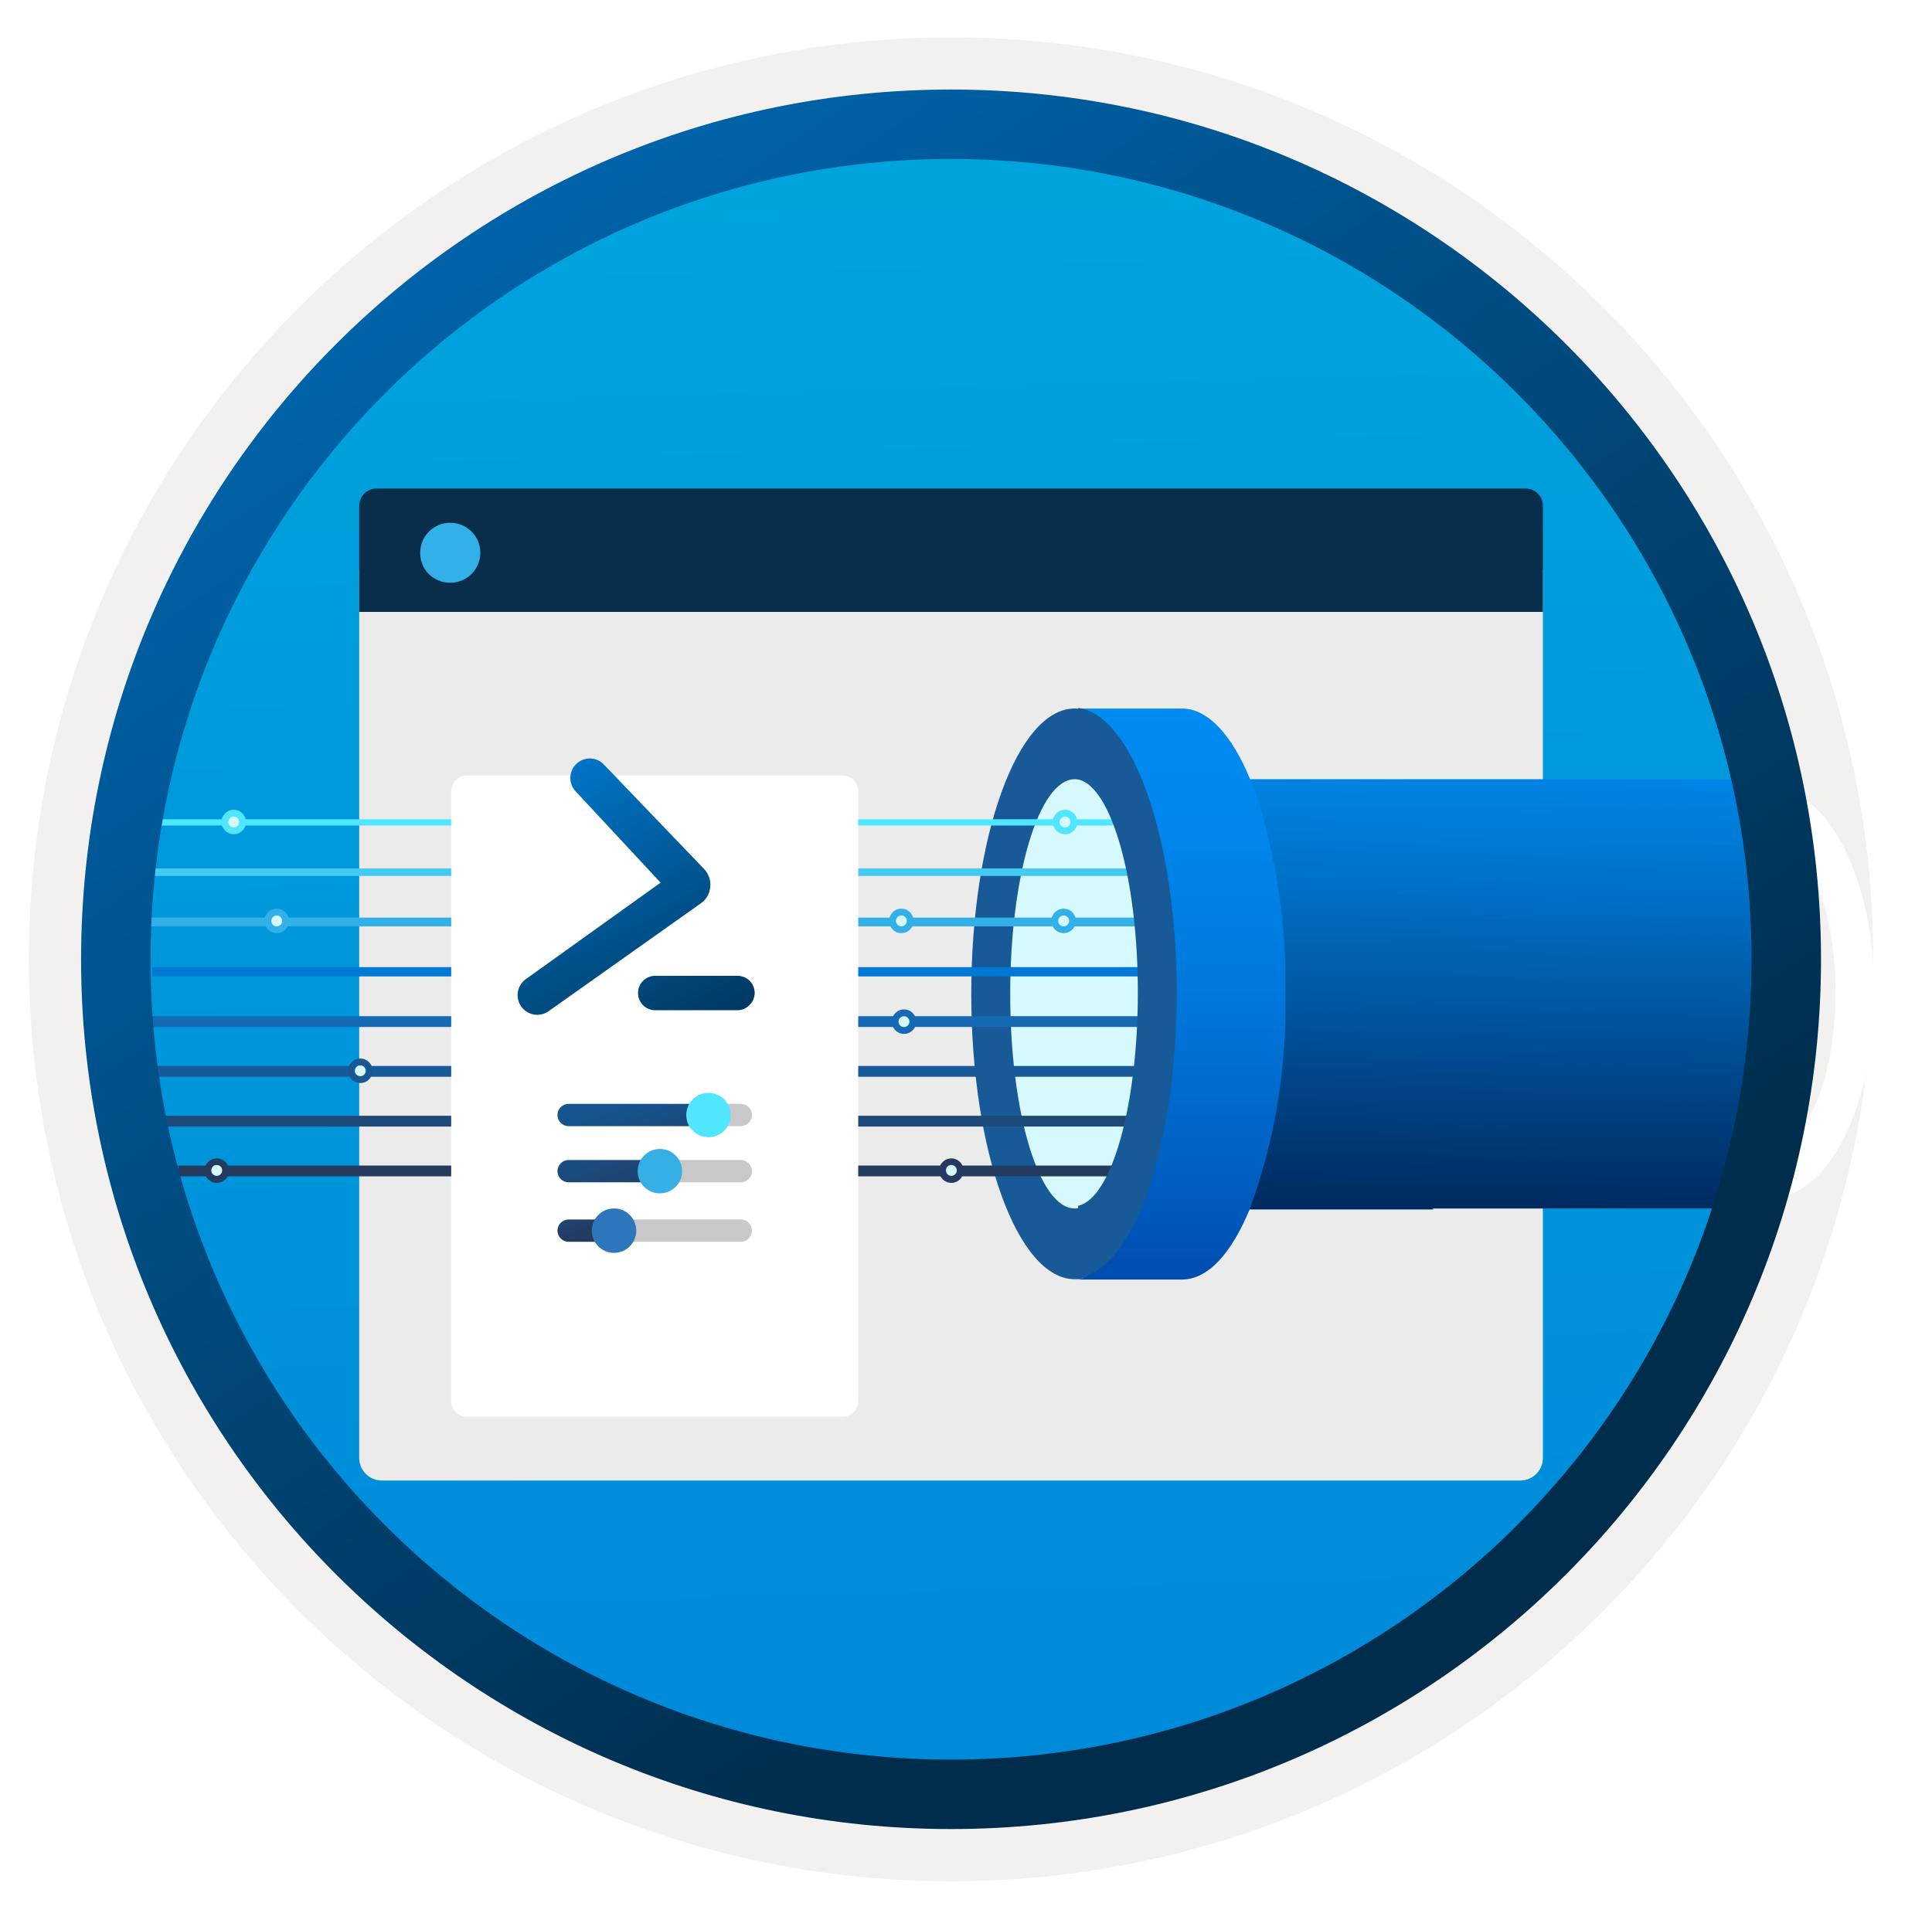 <svg width="104" height="103" viewBox="0 0 104 103" fill="none" xmlns="http://www.w3.org/2000/svg">
<path d="M51.195 98.461C25.345 98.461 4.385 77.511 4.385 51.651C4.385 25.791 25.345 4.841 51.195 4.841C77.045 4.841 98.005 25.801 98.005 51.651C98.005 77.501 77.045 98.461 51.195 98.461Z" fill="url(#paint0_linear_1111_3030)"/>
<path fill-rule="evenodd" clip-rule="evenodd" d="M97.095 51.651C97.095 77.001 76.545 97.552 51.195 97.552C25.845 97.552 5.295 77.001 5.295 51.651C5.295 26.302 25.845 5.752 51.195 5.752C76.545 5.752 97.095 26.302 97.095 51.651ZM51.195 2.012C78.615 2.012 100.835 24.232 100.835 51.651C100.835 79.072 78.605 101.292 51.195 101.292C23.775 101.292 1.555 79.061 1.555 51.651C1.555 24.232 23.775 2.012 51.195 2.012Z" fill="#F2F1F0"/>
<path opacity="0.15" d="M22.272 77.548H80.118C81.739 77.548 83.055 76.231 83.055 74.611V28.482H19.335V74.611C19.335 76.231 20.652 77.548 22.272 77.548Z" fill="#1F1D20"/>
<g filter="url(#filter0_d_1111_3030)">
<path d="M20.551 76.717H81.84C82.508 76.717 83.055 76.17 83.055 75.501V27.651H19.335V75.501C19.335 76.17 19.882 76.717 20.551 76.717Z" fill="#EBEBEB"/>
</g>
<path d="M19.335 32.947H83.055V27.235C83.055 26.719 82.64 26.304 82.123 26.304H20.267C19.751 26.304 19.335 26.719 19.335 27.235V32.947V32.947Z" fill="#092E4C"/>
<path d="M24.237 31.378C25.128 31.378 25.857 30.659 25.857 29.757C25.857 28.856 25.118 28.147 24.237 28.147C23.346 28.147 22.617 28.866 22.617 29.767C22.617 30.669 23.326 31.378 24.237 31.378Z" fill="#32B0E7"/>
<g filter="url(#filter1_d_1111_3030)">
<path d="M98.198 53.461C98.198 47.541 95.84 42.698 92.888 42.436V45.192C94.692 45.498 96.104 49.074 96.104 53.442C96.104 57.809 94.692 61.41 92.888 61.692V64.472C95.84 64.23 98.198 59.387 98.198 53.461Z" fill="white"/>
</g>
<g filter="url(#filter2_d_1111_3030)">
<path d="M62.522 53.86C62.204 49.474 63.265 47.953 61.461 43.814L60.223 44.239C61.036 47.281 61.355 49.085 61.355 53.966C61.355 58.848 61.531 62.636 59.727 62.951L61.461 62.597C61.461 62.597 62.522 60.483 62.522 53.86Z" fill="white"/>
</g>
<path d="M57.852 38.147C54.773 38.147 52.284 45.021 52.284 53.511C52.284 62.002 54.778 68.876 57.852 68.876C60.926 68.876 63.412 61.986 63.412 53.511C63.412 45.037 60.923 38.147 57.852 38.147Z" fill="#185A97"/>
<path d="M57.852 41.955C59.778 41.955 61.321 47.132 61.321 53.511C61.321 59.891 59.781 65.068 57.852 65.068C55.923 65.068 54.38 59.896 54.38 53.511C54.38 47.127 55.934 41.955 57.852 41.955Z" fill="#D5F9FD"/>
<path d="M95.31 53.225C95.31 59.619 95.342 65.068 93.416 65.068H77.147V65.119H63.794C65.134 61.47 65.787 57.604 65.719 53.717V53.511C65.783 49.826 65.236 46.155 64.102 42.648C64.025 42.417 63.922 42.186 63.819 41.955H93.696C95.622 41.955 95.31 46.851 95.31 53.225Z" fill="url(#paint1_linear_1111_3030)"/>
<path d="M96.871 53.512C96.871 59.906 95.026 65.068 93.1 65.068H77.101V65.119H63.747C65.088 61.47 65.741 57.604 65.673 53.717V53.512C65.737 49.826 65.19 46.156 64.055 42.649C63.978 42.417 63.876 42.186 63.773 41.955L95.404 41.955C97.33 41.955 96.871 47.138 96.871 53.512Z" fill="url(#paint2_linear_1111_3030)"/>
<path opacity="0.2" d="M58.152 38.189C58.227 38.195 58.302 38.205 58.376 38.22C58.302 38.205 58.227 38.195 58.152 38.189V38.189ZM58.698 38.343C58.767 38.373 58.836 38.395 58.904 38.431C58.836 38.395 58.767 38.373 58.698 38.343ZM59.201 38.622C59.274 38.672 59.348 38.719 59.42 38.778C59.348 38.719 59.274 38.672 59.201 38.622H59.201ZM59.685 39.021C59.764 39.097 59.843 39.173 59.921 39.259C59.843 39.173 59.764 39.097 59.685 39.021H59.685ZM60.153 39.538C60.237 39.644 60.321 39.753 60.402 39.87C60.321 39.753 60.237 39.644 60.153 39.538H60.153ZM60.602 40.172C60.69 40.31 60.776 40.456 60.861 40.607C60.776 40.456 60.69 40.31 60.602 40.172H60.602ZM61.03 40.918C61.12 41.092 61.208 41.275 61.294 41.463C61.208 41.275 61.12 41.092 61.03 40.918L61.03 40.918ZM61.435 41.776C61.461 41.836 61.488 41.889 61.514 41.95C61.526 41.985 61.534 42.022 61.547 42.057C61.509 41.964 61.474 41.866 61.435 41.776H61.435Z" fill="#003067"/>
<path d="M61.512 41.945C61.487 41.884 61.459 41.831 61.434 41.772C61.478 41.875 61.519 41.988 61.562 42.095C61.544 42.045 61.53 41.994 61.512 41.945Z" fill="#383838"/>
<path d="M67.574 42.643C67.497 42.412 67.395 42.181 67.292 41.95C66.316 39.587 65.032 38.149 63.62 38.149H57.841C59.254 38.149 59.682 39.969 60.658 42.332C61.998 46.036 62.498 49.711 62.413 53.649C62.51 57.587 61.254 61.177 59.902 64.876C58.926 67.264 59.254 68.894 57.841 68.894H63.62C65.032 68.894 66.29 67.482 67.266 65.119C68.607 61.47 69.26 57.604 69.192 53.717V53.512C69.256 49.824 68.71 46.152 67.574 42.643Z" fill="url(#paint3_linear_1111_3030)"/>
<path fill-rule="evenodd" clip-rule="evenodd" d="M59.916 44.449L8.334 44.449L8.334 44.111L59.916 44.111L59.916 44.449Z" fill="#50E6FF"/>
<path fill-rule="evenodd" clip-rule="evenodd" d="M60.802 47.164L7.412 47.164L7.412 46.759L60.802 46.759L60.802 47.164Z" fill="#45CAF2"/>
<path fill-rule="evenodd" clip-rule="evenodd" d="M61.351 49.879L7.701 49.879L7.701 49.406L61.351 49.406L61.351 49.879Z" fill="#32B0E7"/>
<path fill-rule="evenodd" clip-rule="evenodd" d="M62.576 52.573L8.193 52.573L8.193 52.073L62.576 52.073L62.576 52.573Z" fill="#0078D4"/>
<path fill-rule="evenodd" clip-rule="evenodd" d="M62.576 55.295L6.157 55.295L6.157 54.714L62.576 54.714L62.576 55.295Z" fill="#156AB3"/>
<path fill-rule="evenodd" clip-rule="evenodd" d="M62.576 57.976L7.414 57.976L7.414 57.395L62.576 57.395L62.576 57.976Z" fill="#185A97"/>
<path fill-rule="evenodd" clip-rule="evenodd" d="M62.575 60.657L7.765 60.657L7.765 60.076L62.575 60.076L62.575 60.657Z" fill="#1D4A79"/>
<path fill-rule="evenodd" clip-rule="evenodd" d="M60.773 63.338L9.601 63.338L9.601 62.757L60.773 62.757L60.773 63.338Z" fill="#243A5E"/>
<path d="M63.345 53.464C63.345 45.223 60.987 38.481 58.035 38.116V41.953C59.839 42.379 61.251 47.358 61.251 53.437C61.251 59.517 59.839 64.529 58.035 64.921V68.792C60.987 68.454 63.345 61.712 63.345 53.464Z" fill="#185A97"/>
<circle cx="48.665" cy="55.009" r="0.659" fill="#156AB3"/>
<circle cx="51.21" cy="63.031" r="0.659" fill="#243A5E"/>
<circle cx="57.257" cy="49.584" r="0.659" fill="#32B0E7"/>
<circle cx="57.257" cy="49.584" r="0.293" fill="#D5F9FD"/>
<circle cx="48.521" cy="49.584" r="0.659" fill="#32B0E7"/>
<circle cx="48.521" cy="49.584" r="0.293" fill="#D5F9FD"/>
<circle cx="14.896" cy="49.584" r="0.659" fill="#32B0E7"/>
<circle cx="14.896" cy="49.584" r="0.293" fill="#D5F9FD"/>
<circle cx="48.662" cy="55.009" r="0.293" fill="#D5F9FD"/>
<circle cx="51.211" cy="63.018" r="0.293" fill="#D5F9FD"/>
<circle cx="11.666" cy="63.031" r="0.659" fill="#243A5E"/>
<circle cx="11.667" cy="63.018" r="0.293" fill="#D5F9FD"/>
<circle cx="19.398" cy="57.654" r="0.659" fill="#185791"/>
<circle cx="19.395" cy="57.654" r="0.293" fill="#D5F9FD"/>
<circle cx="57.333" cy="44.259" r="0.659" fill="#50E6FF"/>
<circle cx="57.333" cy="44.259" r="0.293" fill="#D5F9FD"/>
<circle cx="12.584" cy="44.259" r="0.659" fill="#50E6FF"/>
<circle cx="12.584" cy="44.259" r="0.293" fill="#D5F9FD"/>
<g filter="url(#filter3_d_1111_3030)">
<path d="M45.361 37.757H25.124C24.667 37.757 24.288 38.127 24.288 38.594V71.441C24.288 71.898 24.657 72.278 25.124 72.278H45.361C45.818 72.278 46.198 71.908 46.198 71.441V38.594C46.188 38.127 45.818 37.757 45.361 37.757Z" fill="white"/>
</g>
<path d="M38.431 60.035C38.431 59.704 38.16 59.434 37.829 59.434H30.61C30.279 59.434 30.008 59.704 30.008 60.035C30.008 60.366 30.279 60.637 30.61 60.637H37.837C38.168 60.629 38.431 60.366 38.431 60.035Z" fill="url(#paint4_linear_1111_3030)"/>
<path d="M40.476 60.035C40.476 59.704 40.205 59.434 39.874 59.434H37.911C37.581 59.434 37.791 59.704 37.791 60.035C37.791 60.366 37.581 60.637 37.911 60.637H39.882C40.205 60.629 40.476 60.366 40.476 60.035Z" fill="#C8C8C8"/>
<path d="M36.942 60.035C36.942 60.697 37.476 61.231 38.138 61.231C38.799 61.231 39.333 60.697 39.333 60.035C39.333 59.373 38.792 58.839 38.13 58.839C37.476 58.847 36.942 59.373 36.942 60.035Z" fill="#50E6FF"/>
<path d="M36.212 63.059C36.212 62.728 35.942 62.457 35.611 62.457H30.61C30.279 62.457 30.008 62.728 30.008 63.059C30.008 63.39 30.279 63.66 30.61 63.66H35.626C35.949 63.653 36.212 63.39 36.212 63.059Z" fill="url(#paint5_linear_1111_3030)"/>
<path d="M40.476 63.059C40.476 62.728 40.205 62.457 39.874 62.457H35.979C35.648 62.457 35.377 62.728 35.377 63.059C35.377 63.39 35.648 63.66 35.979 63.66H39.882C40.205 63.653 40.476 63.39 40.476 63.059Z" fill="#C8C8C8"/>
<path d="M34.325 63.059C34.325 63.72 34.859 64.254 35.521 64.254C36.183 64.254 36.717 63.72 36.717 63.059C36.717 62.397 36.183 61.863 35.521 61.863C34.859 61.863 34.325 62.397 34.325 63.059Z" fill="#35AFE4"/>
<path d="M33.43 66.261C33.43 65.93 33.159 65.66 32.828 65.66H30.61C30.279 65.667 30.008 65.93 30.008 66.261C30.008 66.592 30.279 66.863 30.61 66.863H32.828C33.159 66.856 33.43 66.592 33.43 66.261Z" fill="url(#paint6_linear_1111_3030)"/>
<path d="M40.477 66.261C40.477 65.93 40.206 65.66 39.875 65.66H33.415C33.084 65.66 32.813 65.93 32.813 66.261C32.813 66.592 33.084 66.863 33.415 66.863H39.875C40.206 66.856 40.477 66.592 40.477 66.261Z" fill="#C8C8C8"/>
<path d="M31.858 66.262C31.858 66.924 32.392 67.457 33.054 67.457C33.716 67.457 34.25 66.924 34.25 66.262C34.25 65.6 33.716 65.066 33.054 65.066C32.392 65.066 31.858 65.6 31.858 66.262Z" fill="#2E76BC"/>
<path d="M39.706 54.394H35.283C35.157 54.397 35.031 54.373 34.915 54.324C34.803 54.278 34.701 54.21 34.616 54.125C34.53 54.04 34.462 53.938 34.417 53.826C34.37 53.715 34.346 53.596 34.347 53.476C34.343 53.349 34.367 53.224 34.417 53.107C34.462 52.995 34.53 52.893 34.616 52.809C34.701 52.723 34.803 52.656 34.915 52.61C35.031 52.56 35.157 52.537 35.283 52.54H39.706C39.949 52.541 40.182 52.637 40.355 52.809C40.44 52.894 40.508 52.995 40.554 53.106C40.6 53.218 40.624 53.337 40.624 53.458C40.624 53.578 40.6 53.697 40.554 53.809C40.508 53.92 40.44 54.021 40.355 54.106C40.271 54.195 40.171 54.266 40.059 54.316C39.948 54.365 39.828 54.392 39.706 54.394V54.394Z" fill="url(#paint7_linear_1111_3030)"/>
<path d="M32.508 41.166L37.896 46.783C38.019 46.912 38.114 47.065 38.173 47.233C38.232 47.4 38.254 47.579 38.236 47.756C38.218 47.934 38.164 48.105 38.077 48.261C37.984 48.416 37.858 48.55 37.708 48.652L29.537 54.442C29.424 54.523 29.297 54.581 29.161 54.613C29.026 54.644 28.886 54.649 28.749 54.626C28.472 54.579 28.225 54.425 28.059 54.199C27.897 53.97 27.831 53.687 27.875 53.41C27.921 53.133 28.075 52.885 28.303 52.721L35.56 47.524L30.978 42.6C30.793 42.4 30.693 42.135 30.702 41.863C30.705 41.724 30.735 41.588 30.792 41.461C30.848 41.334 30.929 41.22 31.03 41.126C31.228 40.936 31.493 40.833 31.767 40.838C31.906 40.84 32.044 40.87 32.171 40.927C32.298 40.983 32.413 41.065 32.508 41.166V41.166Z" fill="url(#paint8_linear_1111_3030)"/>
<path fill-rule="evenodd" clip-rule="evenodd" d="M94.285 51.651C94.285 75.451 74.995 94.741 51.195 94.741C27.395 94.741 8.105 75.451 8.105 51.651C8.105 27.851 27.395 8.561 51.195 8.561C74.995 8.561 94.285 27.851 94.285 51.651ZM51.195 4.821C77.055 4.821 98.025 25.791 98.025 51.651C98.025 77.511 77.055 98.481 51.195 98.481C25.335 98.481 4.365 77.511 4.365 51.651C4.365 25.791 25.325 4.821 51.195 4.821Z" fill="url(#paint9_linear_1111_3030)"/>
<defs>
<filter id="filter0_d_1111_3030" x="15.335" y="26.651" width="71.72" height="57.066" filterUnits="userSpaceOnUse" color-interpolation-filters="sRGB">
<feFlood flood-opacity="0" result="BackgroundImageFix"/>
<feColorMatrix in="SourceAlpha" type="matrix" values="0 0 0 0 0 0 0 0 0 0 0 0 0 0 0 0 0 0 127 0" result="hardAlpha"/>
<feOffset dy="3"/>
<feGaussianBlur stdDeviation="2"/>
<feComposite in2="hardAlpha" operator="out"/>
<feColorMatrix type="matrix" values="0 0 0 0 0 0 0 0 0 0 0 0 0 0 0 0 0 0 0.25 0"/>
<feBlend mode="normal" in2="BackgroundImageFix" result="effect1_dropShadow_1111_3030"/>
<feBlend mode="normal" in="SourceGraphic" in2="effect1_dropShadow_1111_3030" result="shape"/>
</filter>
<filter id="filter1_d_1111_3030" x="92.888" y="39.733" width="10.714" height="27.441" filterUnits="userSpaceOnUse" color-interpolation-filters="sRGB">
<feFlood flood-opacity="0" result="BackgroundImageFix"/>
<feColorMatrix in="SourceAlpha" type="matrix" values="0 0 0 0 0 0 0 0 0 0 0 0 0 0 0 0 0 0 127 0" result="hardAlpha"/>
<feOffset dx="2.702"/>
<feGaussianBlur stdDeviation="1.351"/>
<feComposite in2="hardAlpha" operator="out"/>
<feColorMatrix type="matrix" values="0 0 0 0 1 0 0 0 0 1 0 0 0 0 1 0 0 0 0.25 0"/>
<feBlend mode="normal" in2="BackgroundImageFix" result="effect1_dropShadow_1111_3030"/>
<feBlend mode="normal" in="SourceGraphic" in2="effect1_dropShadow_1111_3030" result="shape"/>
</filter>
<filter id="filter2_d_1111_3030" x="57.025" y="43.814" width="8.225" height="24.541" filterUnits="userSpaceOnUse" color-interpolation-filters="sRGB">
<feFlood flood-opacity="0" result="BackgroundImageFix"/>
<feColorMatrix in="SourceAlpha" type="matrix" values="0 0 0 0 0 0 0 0 0 0 0 0 0 0 0 0 0 0 127 0" result="hardAlpha"/>
<feOffset dy="2.702"/>
<feGaussianBlur stdDeviation="1.351"/>
<feComposite in2="hardAlpha" operator="out"/>
<feColorMatrix type="matrix" values="0 0 0 0 1 0 0 0 0 1 0 0 0 0 1 0 0 0 0.5 0"/>
<feBlend mode="normal" in2="BackgroundImageFix" result="effect1_dropShadow_1111_3030"/>
<feBlend mode="normal" in="SourceGraphic" in2="effect1_dropShadow_1111_3030" result="shape"/>
</filter>
<filter id="filter3_d_1111_3030" x="20.288" y="37.757" width="29.91" height="42.521" filterUnits="userSpaceOnUse" color-interpolation-filters="sRGB">
<feFlood flood-opacity="0" result="BackgroundImageFix"/>
<feColorMatrix in="SourceAlpha" type="matrix" values="0 0 0 0 0 0 0 0 0 0 0 0 0 0 0 0 0 0 127 0" result="hardAlpha"/>
<feOffset dy="4"/>
<feGaussianBlur stdDeviation="2"/>
<feComposite in2="hardAlpha" operator="out"/>
<feColorMatrix type="matrix" values="0 0 0 0 0 0 0 0 0 0 0 0 0 0 0 0 0 0 0.25 0"/>
<feBlend mode="normal" in2="BackgroundImageFix" result="effect1_dropShadow_1111_3030"/>
<feBlend mode="normal" in="SourceGraphic" in2="effect1_dropShadow_1111_3030" result="shape"/>
</filter>
<linearGradient id="paint0_linear_1111_3030" x1="49.421" y1="-13.138" x2="53.403" y2="132.632" gradientUnits="userSpaceOnUse">
<stop stop-color="#00ABDE"/>
<stop offset="1" stop-color="#007ED8"/>
</linearGradient>
<linearGradient id="paint1_linear_1111_3030" x1="78.951" y1="65.119" x2="78.951" y2="41.955" gradientUnits="userSpaceOnUse">
<stop stop-color="#004DAE"/>
<stop offset="0.21" stop-color="#0061C4"/>
<stop offset="0.51" stop-color="#0078DD"/>
<stop offset="0.78" stop-color="#0086EC"/>
<stop offset="1" stop-color="#008BF1"/>
</linearGradient>
<linearGradient id="paint2_linear_1111_3030" x1="54.07" y1="96.801" x2="55.914" y2="38.004" gradientUnits="userSpaceOnUse">
<stop/>
<stop offset="1" stop-opacity="0"/>
</linearGradient>
<linearGradient id="paint3_linear_1111_3030" x1="78.175" y1="68.894" x2="78.175" y2="38.147" gradientUnits="userSpaceOnUse">
<stop stop-color="#004DAE"/>
<stop offset="0.21" stop-color="#0061C4"/>
<stop offset="0.51" stop-color="#0078DD"/>
<stop offset="0.78" stop-color="#0086EC"/>
<stop offset="1" stop-color="#008BF1"/>
</linearGradient>
<linearGradient id="paint4_linear_1111_3030" x1="33.978" y1="59.356" x2="38.917" y2="73.283" gradientUnits="userSpaceOnUse">
<stop stop-color="#15548F"/>
<stop offset="0.418" stop-color="#243A5E"/>
<stop offset="0.968" stop-color="#1A2C45"/>
</linearGradient>
<linearGradient id="paint5_linear_1111_3030" x1="32.282" y1="60.723" x2="36.208" y2="71.791" gradientUnits="userSpaceOnUse">
<stop stop-color="#15548F"/>
<stop offset="0.418" stop-color="#243A5E"/>
<stop offset="0.968" stop-color="#1A2C45"/>
</linearGradient>
<linearGradient id="paint6_linear_1111_3030" x1="30.702" y1="63.398" x2="33.353" y2="70.874" gradientUnits="userSpaceOnUse">
<stop stop-color="#15548F"/>
<stop offset="0.418" stop-color="#243A5E"/>
<stop offset="0.968" stop-color="#1A2C45"/>
</linearGradient>
<linearGradient id="paint7_linear_1111_3030" x1="29.762" y1="38.601" x2="44.066" y2="66.103" gradientUnits="userSpaceOnUse">
<stop stop-color="#007ED8"/>
<stop offset="0.71" stop-color="#002D4C"/>
</linearGradient>
<linearGradient id="paint8_linear_1111_3030" x1="27.448" y1="39.803" x2="41.752" y2="67.308" gradientUnits="userSpaceOnUse">
<stop stop-color="#007ED8"/>
<stop offset="0.71" stop-color="#002D4C"/>
</linearGradient>
<linearGradient id="paint9_linear_1111_3030" x1="2.626" y1="-19.971" x2="98.153" y2="120.91" gradientUnits="userSpaceOnUse">
<stop stop-color="#007ED8"/>
<stop offset="0.707" stop-color="#002D4C"/>
</linearGradient>
</defs>
</svg>
